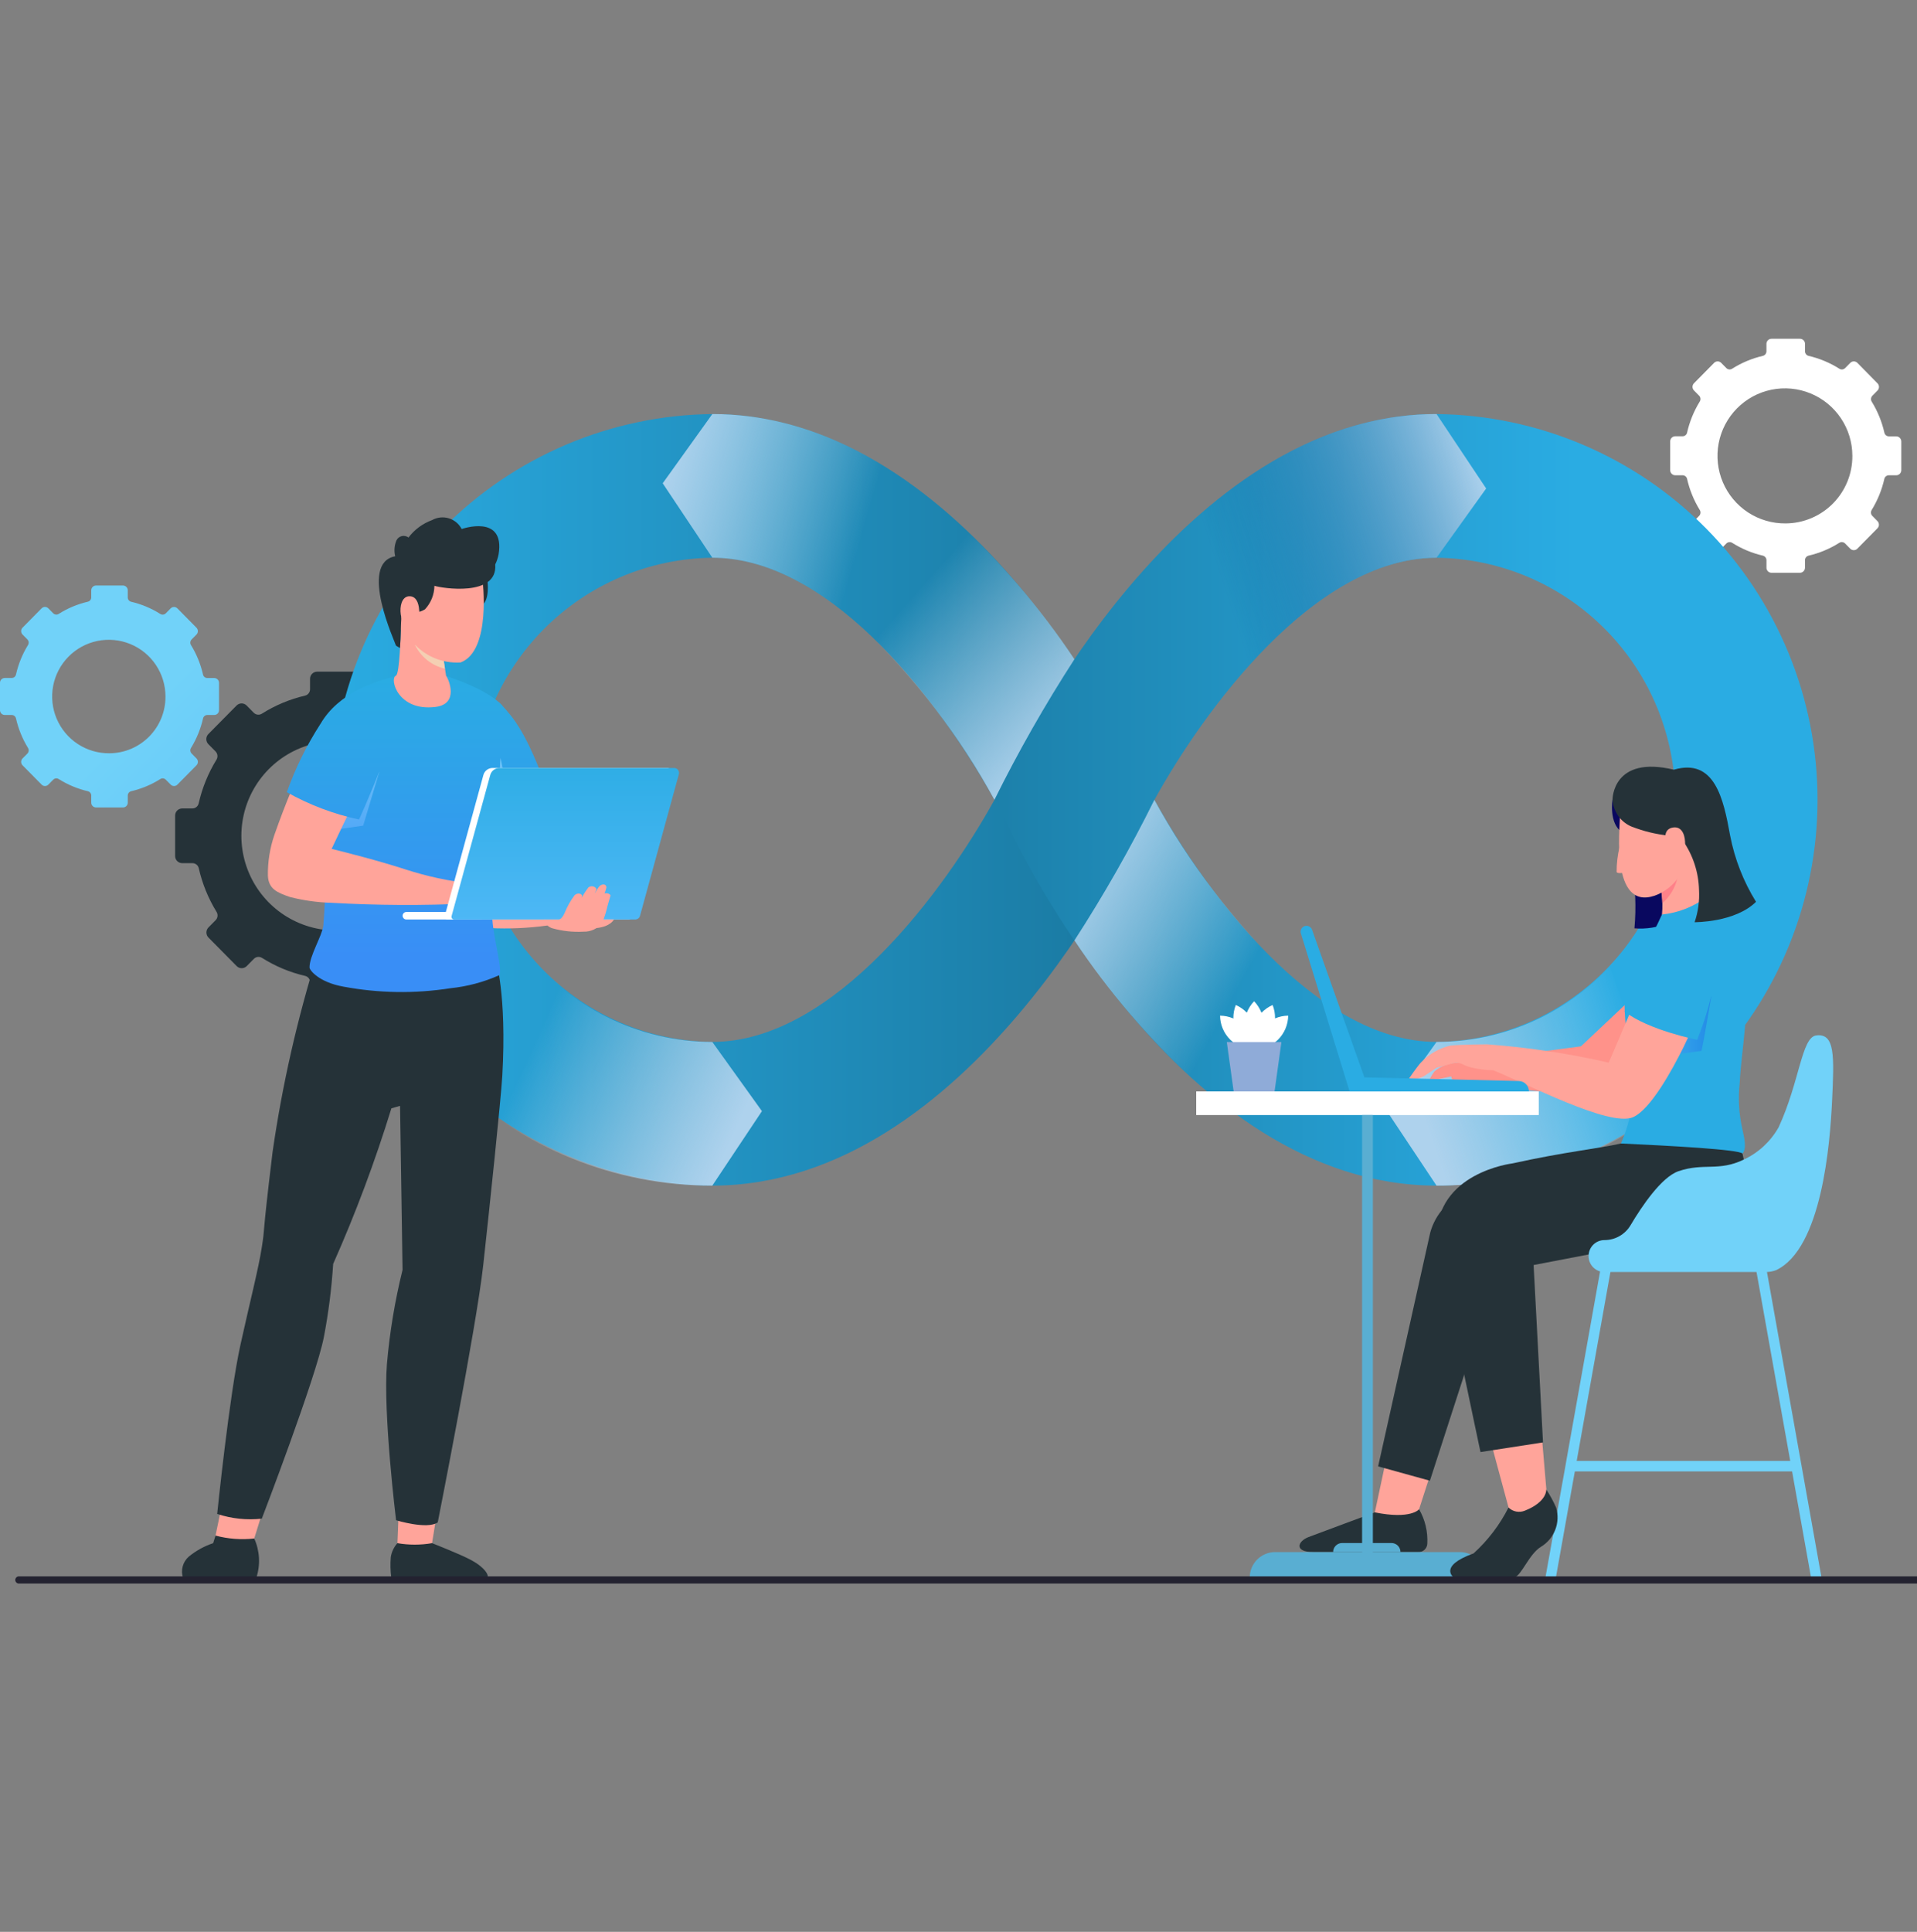 <svg width="266" height="268" viewBox="0 0 266 268" fill="none" xmlns="http://www.w3.org/2000/svg">
<rect x="0" y="0" width="266" height="268" fill="#808080" stroke="none"/>
<g clip-path="url(#clip0_1_157)">
<g clip-path="url(#clip1_1_157)">
<path d="M69.247 118.75V113.146C69.248 113.016 69.224 112.888 69.176 112.767C69.127 112.647 69.055 112.537 68.964 112.445C68.873 112.353 68.764 112.279 68.645 112.229C68.525 112.179 68.397 112.154 68.267 112.154H66.843C66.639 112.154 66.441 112.085 66.282 111.958C66.122 111.831 66.01 111.653 65.965 111.454C65.482 109.313 64.649 107.266 63.501 105.395C63.39 105.219 63.342 105.01 63.363 104.802C63.385 104.595 63.475 104.401 63.62 104.251L64.621 103.236C64.805 103.048 64.908 102.796 64.908 102.533C64.908 102.271 64.805 102.019 64.621 101.831L60.702 97.868C60.611 97.777 60.503 97.705 60.384 97.656C60.265 97.606 60.138 97.581 60.009 97.581C59.88 97.581 59.753 97.606 59.634 97.656C59.515 97.705 59.407 97.777 59.316 97.868L58.315 98.882C58.169 99.029 57.977 99.121 57.771 99.144C57.565 99.165 57.357 99.116 57.184 99.003C55.343 97.841 53.321 96.996 51.201 96.503C51.002 96.454 50.827 96.34 50.701 96.178C50.576 96.016 50.51 95.817 50.512 95.612V94.174C50.513 94.044 50.489 93.915 50.441 93.795C50.392 93.674 50.32 93.565 50.229 93.473C50.138 93.38 50.029 93.307 49.91 93.257C49.79 93.207 49.662 93.181 49.532 93.181H44C43.87 93.181 43.742 93.207 43.622 93.257C43.503 93.307 43.394 93.38 43.303 93.473C43.212 93.565 43.14 93.674 43.092 93.795C43.043 93.915 43.019 94.044 43.02 94.174V95.612C43.023 95.817 42.956 96.016 42.831 96.178C42.706 96.34 42.53 96.454 42.331 96.503C40.211 96.996 38.188 97.841 36.347 99.003C36.173 99.116 35.966 99.165 35.76 99.143C35.554 99.121 35.362 99.029 35.215 98.882L34.216 97.87C34.032 97.686 33.783 97.583 33.524 97.583C33.264 97.583 33.015 97.686 32.831 97.87L28.913 101.833C28.729 102.02 28.626 102.272 28.626 102.535C28.626 102.798 28.729 103.05 28.913 103.237L29.914 104.251C30.058 104.401 30.149 104.595 30.171 104.802C30.192 105.01 30.144 105.219 30.033 105.395C28.884 107.266 28.051 109.314 27.567 111.456C27.522 111.655 27.41 111.832 27.25 111.96C27.091 112.087 26.893 112.156 26.689 112.155H25.28C25.15 112.155 25.022 112.181 24.902 112.231C24.782 112.281 24.674 112.354 24.583 112.447C24.492 112.539 24.42 112.649 24.371 112.769C24.323 112.889 24.298 113.018 24.3 113.148V118.75C24.298 118.88 24.323 119.009 24.371 119.129C24.42 119.25 24.492 119.359 24.583 119.451C24.674 119.544 24.782 119.617 24.902 119.667C25.022 119.717 25.15 119.743 25.28 119.743H26.702C26.906 119.743 27.104 119.812 27.263 119.939C27.423 120.066 27.534 120.244 27.58 120.442C28.064 122.584 28.897 124.631 30.046 126.501C30.157 126.678 30.205 126.887 30.184 127.094C30.162 127.302 30.072 127.496 29.927 127.646L28.926 128.661C28.742 128.848 28.639 129.1 28.639 129.363C28.639 129.626 28.742 129.878 28.926 130.065L32.844 134.028C32.935 134.119 33.044 134.192 33.163 134.241C33.281 134.29 33.409 134.316 33.538 134.316C33.666 134.316 33.794 134.29 33.913 134.241C34.032 134.192 34.14 134.119 34.231 134.028L35.233 133.013C35.38 132.866 35.572 132.774 35.778 132.752C35.984 132.73 36.191 132.779 36.365 132.892C38.206 134.052 40.227 134.895 42.346 135.387C42.544 135.436 42.72 135.55 42.845 135.712C42.971 135.874 43.037 136.073 43.035 136.278V137.723C43.033 137.853 43.058 137.981 43.106 138.102C43.155 138.222 43.227 138.332 43.318 138.424C43.409 138.516 43.517 138.589 43.637 138.639C43.757 138.689 43.885 138.715 44.015 138.715H49.547C49.676 138.715 49.805 138.689 49.924 138.639C50.044 138.589 50.153 138.516 50.244 138.424C50.335 138.332 50.407 138.222 50.455 138.102C50.504 137.981 50.528 137.853 50.526 137.723V136.278C50.524 136.073 50.591 135.873 50.717 135.712C50.842 135.55 51.019 135.435 51.217 135.387C53.336 134.896 55.357 134.052 57.197 132.892C57.37 132.779 57.578 132.73 57.784 132.752C57.99 132.774 58.182 132.866 58.328 133.013L59.331 134.028C59.422 134.119 59.53 134.192 59.649 134.241C59.768 134.29 59.895 134.316 60.024 134.316C60.153 134.316 60.28 134.29 60.399 134.241C60.518 134.192 60.626 134.119 60.717 134.028L64.636 130.065C64.82 129.878 64.923 129.626 64.923 129.363C64.923 129.1 64.82 128.848 64.636 128.661L63.633 127.646C63.488 127.496 63.398 127.302 63.376 127.094C63.355 126.887 63.403 126.678 63.514 126.501C64.663 124.631 65.496 122.584 65.98 120.442C66.025 120.243 66.137 120.066 66.296 119.939C66.456 119.811 66.654 119.742 66.858 119.743H68.282C68.541 119.739 68.788 119.632 68.969 119.446C69.15 119.26 69.25 119.01 69.247 118.75ZM46.769 129.084C44.168 129.115 41.616 128.371 39.438 126.947C37.26 125.522 35.554 123.482 34.537 121.084C33.52 118.687 33.238 116.04 33.726 113.482C34.215 110.923 35.452 108.568 37.281 106.715C39.11 104.863 41.447 103.596 43.997 103.077C46.546 102.558 49.192 102.809 51.599 103.799C54.005 104.789 56.063 106.473 57.511 108.637C58.96 110.8 59.733 113.347 59.732 115.952C59.744 117.667 59.417 119.367 58.772 120.956C58.126 122.545 57.174 123.991 55.97 125.211C54.767 126.432 53.334 127.403 51.755 128.069C50.177 128.734 48.482 129.082 46.769 129.092V129.084Z" fill="#253238"/>
<path d="M263.821 65.24V61.243C263.821 61.056 263.748 60.877 263.617 60.744C263.486 60.611 263.308 60.536 263.122 60.535H262.106C261.962 60.536 261.821 60.488 261.707 60.399C261.594 60.31 261.513 60.185 261.479 60.044C261.134 58.517 260.54 57.056 259.72 55.722C259.641 55.596 259.606 55.447 259.621 55.298C259.637 55.15 259.702 55.011 259.805 54.904L260.519 54.18C260.65 54.047 260.724 53.867 260.724 53.679C260.724 53.492 260.65 53.312 260.519 53.178L257.728 50.34C257.664 50.275 257.587 50.222 257.502 50.187C257.417 50.151 257.326 50.133 257.234 50.133C257.143 50.133 257.052 50.151 256.967 50.187C256.882 50.222 256.805 50.275 256.741 50.34L256.027 51.063C255.922 51.166 255.785 51.231 255.638 51.247C255.491 51.263 255.343 51.228 255.219 51.149C253.906 50.32 252.464 49.718 250.952 49.367C250.811 49.331 250.687 49.249 250.598 49.133C250.509 49.018 250.462 48.877 250.462 48.731V47.705C250.463 47.518 250.39 47.339 250.259 47.206C250.128 47.073 249.95 46.998 249.763 46.997H245.809C245.622 46.998 245.444 47.073 245.313 47.206C245.182 47.339 245.109 47.518 245.11 47.705V48.73C245.11 48.875 245.063 49.017 244.974 49.132C244.885 49.247 244.761 49.329 244.62 49.366C243.108 49.717 241.665 50.319 240.352 51.148C240.227 51.227 240.08 51.261 239.934 51.246C239.787 51.23 239.65 51.166 239.545 51.063L238.832 50.34C238.767 50.275 238.69 50.222 238.605 50.187C238.521 50.151 238.43 50.133 238.338 50.133C238.246 50.133 238.155 50.151 238.07 50.187C237.985 50.222 237.908 50.275 237.844 50.34L235.055 53.167C234.923 53.3 234.849 53.48 234.849 53.668C234.849 53.855 234.923 54.035 235.055 54.169L235.768 54.892C235.872 54.998 235.937 55.137 235.952 55.285C235.967 55.434 235.933 55.583 235.853 55.709C235.034 57.043 234.439 58.504 234.095 60.031C234.061 60.172 233.98 60.297 233.866 60.386C233.753 60.475 233.612 60.523 233.468 60.522H232.454C232.267 60.523 232.089 60.598 231.958 60.731C231.827 60.864 231.754 61.043 231.755 61.23V65.227C231.754 65.414 231.827 65.593 231.958 65.726C232.089 65.858 232.267 65.934 232.454 65.935H233.469C233.614 65.934 233.754 65.982 233.868 66.071C233.982 66.16 234.062 66.285 234.096 66.425C234.441 67.953 235.036 69.414 235.855 70.748C235.934 70.874 235.969 71.023 235.954 71.171C235.938 71.32 235.874 71.458 235.77 71.565L235.056 72.29C234.925 72.423 234.852 72.603 234.852 72.79C234.852 72.977 234.925 73.157 235.056 73.29L237.847 76.117C237.912 76.182 237.988 76.234 238.073 76.27C238.158 76.305 238.249 76.323 238.341 76.323C238.433 76.323 238.524 76.305 238.609 76.27C238.693 76.234 238.77 76.182 238.835 76.117L239.55 75.392C239.655 75.289 239.792 75.225 239.939 75.209C240.085 75.194 240.232 75.228 240.357 75.308C241.669 76.135 243.111 76.736 244.622 77.086C244.762 77.123 244.887 77.205 244.976 77.32C245.064 77.435 245.112 77.577 245.112 77.722V78.754C245.111 78.846 245.128 78.938 245.163 79.023C245.198 79.109 245.249 79.187 245.314 79.253C245.379 79.319 245.456 79.371 245.542 79.407C245.627 79.442 245.718 79.461 245.81 79.462H249.757C249.849 79.461 249.941 79.442 250.026 79.407C250.111 79.371 250.188 79.319 250.253 79.253C250.318 79.187 250.369 79.109 250.404 79.023C250.439 78.938 250.456 78.846 250.456 78.754V77.722C250.455 77.577 250.503 77.435 250.592 77.32C250.68 77.205 250.805 77.123 250.946 77.086C252.457 76.736 253.898 76.134 255.211 75.306C255.335 75.227 255.483 75.192 255.63 75.208C255.777 75.224 255.914 75.289 256.019 75.392L256.734 76.117C256.799 76.182 256.875 76.234 256.96 76.27C257.045 76.305 257.136 76.323 257.228 76.323C257.32 76.323 257.411 76.305 257.496 76.27C257.58 76.234 257.657 76.182 257.722 76.117L260.512 73.29C260.644 73.157 260.717 72.977 260.717 72.79C260.717 72.603 260.644 72.423 260.512 72.29L259.797 71.565C259.694 71.458 259.629 71.32 259.614 71.171C259.598 71.023 259.633 70.874 259.712 70.748C260.532 69.414 261.126 67.953 261.471 66.425C261.505 66.285 261.586 66.16 261.699 66.071C261.813 65.982 261.953 65.934 262.098 65.935H263.114C263.299 65.936 263.477 65.863 263.61 65.733C263.742 65.603 263.818 65.426 263.821 65.24ZM247.788 72.612C245.932 72.634 244.112 72.104 242.558 71.089C241.005 70.073 239.787 68.618 239.062 66.909C238.336 65.199 238.134 63.312 238.482 61.487C238.829 59.662 239.711 57.982 241.015 56.66C242.318 55.338 243.985 54.434 245.803 54.063C247.621 53.691 249.509 53.87 251.225 54.575C252.942 55.28 254.41 56.48 255.444 58.023C256.478 59.566 257.03 61.381 257.031 63.239C257.046 65.709 256.08 68.083 254.347 69.84C252.615 71.597 250.256 72.594 247.789 72.612H247.788Z" fill="white"/>
<path d="M30.39 98.522V94.733C30.391 94.645 30.374 94.558 30.341 94.477C30.308 94.395 30.26 94.322 30.198 94.259C30.137 94.197 30.063 94.147 29.983 94.113C29.902 94.079 29.815 94.061 29.727 94.061H28.766C28.628 94.061 28.494 94.014 28.386 93.929C28.278 93.843 28.202 93.723 28.171 93.588C27.844 92.14 27.281 90.756 26.504 89.492C26.429 89.372 26.396 89.231 26.41 89.09C26.425 88.95 26.486 88.818 26.584 88.716L27.262 88.031C27.386 87.905 27.456 87.734 27.456 87.557C27.456 87.379 27.386 87.208 27.262 87.082L24.617 84.402C24.556 84.339 24.483 84.29 24.402 84.255C24.322 84.221 24.235 84.204 24.148 84.204C24.061 84.204 23.974 84.221 23.894 84.255C23.813 84.29 23.74 84.339 23.679 84.402L23.003 85.087C22.904 85.187 22.774 85.249 22.635 85.264C22.495 85.279 22.355 85.245 22.238 85.169C20.993 84.383 19.626 83.813 18.193 83.48C18.059 83.447 17.941 83.369 17.856 83.26C17.772 83.151 17.727 83.016 17.728 82.879V81.898C17.728 81.81 17.712 81.723 17.679 81.642C17.646 81.56 17.597 81.486 17.535 81.424C17.474 81.362 17.401 81.312 17.32 81.278C17.239 81.244 17.152 81.226 17.065 81.226H13.326C13.238 81.226 13.151 81.244 13.07 81.278C12.99 81.312 12.916 81.362 12.855 81.424C12.793 81.486 12.745 81.56 12.712 81.642C12.679 81.723 12.662 81.81 12.663 81.898V82.87C12.664 83.009 12.619 83.143 12.534 83.253C12.449 83.362 12.33 83.439 12.196 83.472C10.763 83.805 9.395 84.376 8.151 85.162C8.034 85.239 7.893 85.272 7.754 85.258C7.614 85.243 7.484 85.18 7.385 85.081L6.709 84.396C6.648 84.333 6.576 84.283 6.495 84.249C6.415 84.215 6.328 84.197 6.241 84.197C6.153 84.197 6.067 84.215 5.986 84.249C5.906 84.283 5.833 84.333 5.772 84.396L3.127 87.075C3.002 87.202 2.933 87.372 2.933 87.55C2.933 87.728 3.002 87.898 3.127 88.025L3.803 88.71C3.901 88.812 3.962 88.943 3.977 89.084C3.991 89.224 3.958 89.365 3.883 89.485C3.107 90.75 2.544 92.134 2.217 93.582C2.186 93.716 2.111 93.836 2.003 93.922C1.895 94.008 1.761 94.055 1.623 94.054H0.661C0.574 94.055 0.487 94.073 0.406 94.106C0.325 94.141 0.252 94.19 0.191 94.253C0.129 94.315 0.08 94.389 0.047 94.47C0.014 94.552 -0.002 94.638 -0.002 94.726V98.516C-0.002 98.604 0.014 98.691 0.047 98.772C0.08 98.853 0.129 98.927 0.191 98.99C0.252 99.052 0.325 99.102 0.406 99.136C0.487 99.17 0.574 99.187 0.661 99.188H1.623C1.761 99.188 1.895 99.234 2.003 99.32C2.111 99.406 2.186 99.526 2.217 99.66C2.544 101.108 3.108 102.493 3.885 103.757C3.96 103.877 3.993 104.018 3.979 104.159C3.964 104.299 3.903 104.431 3.805 104.532L3.127 105.217C3.002 105.344 2.933 105.514 2.933 105.692C2.933 105.87 3.002 106.04 3.127 106.167L5.772 108.846C5.833 108.909 5.906 108.959 5.986 108.993C6.067 109.027 6.153 109.045 6.241 109.045C6.328 109.045 6.415 109.027 6.495 108.993C6.576 108.959 6.648 108.909 6.709 108.846L7.387 108.16C7.486 108.06 7.616 107.998 7.755 107.983C7.895 107.968 8.035 108.002 8.153 108.078C9.397 108.863 10.763 109.433 12.196 109.765C12.33 109.798 12.449 109.875 12.534 109.985C12.619 110.094 12.664 110.229 12.663 110.367V111.348C12.662 111.436 12.679 111.523 12.712 111.604C12.745 111.685 12.793 111.759 12.855 111.821C12.916 111.884 12.99 111.934 13.07 111.968C13.151 112.002 13.238 112.019 13.326 112.02H17.066C17.154 112.019 17.241 112.002 17.322 111.968C17.402 111.934 17.476 111.884 17.537 111.821C17.599 111.759 17.647 111.685 17.68 111.604C17.713 111.523 17.73 111.436 17.729 111.348V110.367C17.728 110.229 17.773 110.094 17.858 109.985C17.943 109.875 18.062 109.798 18.196 109.765C19.629 109.433 20.995 108.863 22.239 108.078C22.357 108.002 22.497 107.968 22.637 107.983C22.776 107.998 22.906 108.06 23.005 108.16L23.683 108.846C23.744 108.909 23.816 108.959 23.897 108.993C23.977 109.027 24.064 109.045 24.151 109.045C24.239 109.045 24.325 109.027 24.406 108.993C24.486 108.959 24.559 108.909 24.62 108.846L27.265 106.167C27.39 106.04 27.459 105.87 27.459 105.692C27.459 105.514 27.39 105.344 27.265 105.217L26.587 104.53C26.489 104.429 26.428 104.297 26.413 104.157C26.399 104.016 26.432 103.875 26.508 103.756C27.284 102.491 27.848 101.108 28.175 99.66C28.206 99.526 28.281 99.406 28.389 99.32C28.497 99.234 28.631 99.188 28.769 99.188H29.732C29.907 99.186 30.074 99.115 30.198 98.99C30.321 98.866 30.39 98.698 30.39 98.522ZM15.195 104.499C13.636 104.519 12.107 104.073 10.802 103.22C9.496 102.367 8.473 101.144 7.863 99.708C7.253 98.271 7.084 96.686 7.376 95.152C7.668 93.619 8.409 92.208 9.505 91.097C10.6 89.986 12.001 89.227 13.528 88.915C15.056 88.603 16.642 88.753 18.084 89.346C19.526 89.938 20.76 90.947 21.628 92.243C22.497 93.54 22.96 95.065 22.961 96.626C22.967 97.654 22.772 98.672 22.385 99.624C21.998 100.576 21.427 101.442 20.706 102.174C19.985 102.905 19.127 103.486 18.181 103.886C17.235 104.285 16.222 104.493 15.195 104.499Z" fill="url(#paint0_linear_1_157)"/>
<path d="M98.842 164.477C84.768 164.322 71.323 158.614 61.426 148.595C51.528 138.575 45.977 125.051 45.977 110.959C45.977 96.867 51.528 83.343 61.426 73.323C71.323 63.303 84.768 57.596 98.842 57.44C134.469 57.44 157.031 104.671 157.974 106.682L159.98 110.959L157.974 115.237C157.031 117.247 134.469 164.477 98.842 164.477ZM98.842 77.374C90.016 77.481 81.588 81.066 75.385 87.353C69.181 93.639 65.703 102.121 65.703 110.958C65.703 119.795 69.181 128.277 75.385 134.563C81.588 140.85 90.016 144.435 98.842 144.542C115.856 144.542 131.215 123.194 137.991 110.959C131.215 98.722 115.856 77.371 98.842 77.371V77.374Z" fill="url(#paint1_linear_1_157)"/>
<path d="M199.333 164.477C163.705 164.477 141.144 117.246 140.2 115.237L138.195 110.959L140.2 106.682C141.144 104.671 163.705 57.44 199.333 57.44C213.407 57.596 226.852 63.303 236.75 73.323C246.647 83.343 252.198 96.866 252.198 110.959C252.198 125.051 246.647 138.575 236.75 148.595C226.852 158.614 213.407 164.321 199.333 164.477ZM160.184 110.959C166.962 123.194 182.321 144.542 199.333 144.542C208.159 144.435 216.587 140.85 222.791 134.563C228.994 128.276 232.473 119.795 232.473 110.958C232.473 102.121 228.994 93.639 222.791 87.353C216.587 81.066 208.159 77.481 199.333 77.374C182.319 77.371 166.961 98.722 160.184 110.959Z" fill="url(#paint2_linear_1_157)"/>
<path style="mix-blend-mode:multiply" d="M178.317 134.636L165.894 150.032C159.521 144.217 153.878 137.648 149.089 130.469V130.456C153.157 124.176 156.861 117.667 160.181 110.96C164.976 119.738 171.093 127.724 178.317 134.636Z" fill="url(#paint3_linear_1_157)"/>
<path style="mix-blend-mode:multiply" d="M149.088 91.452C145.016 97.736 141.308 104.249 137.984 110.96C133.193 102.183 127.08 94.198 119.86 87.284L132.283 71.889C138.656 77.704 144.299 84.273 149.088 91.452Z" fill="url(#paint4_linear_1_157)"/>
<path style="mix-blend-mode:multiply" d="M206.217 67.769L199.33 77.371C189.78 77.371 180.748 84.101 173.468 92.176L163.36 74.228C172.891 65.013 185.064 57.437 199.33 57.437L206.217 67.769Z" fill="url(#paint5_linear_1_157)"/>
<path style="mix-blend-mode:multiply" d="M133.574 73.06L119.243 86.722C113.11 81.286 106.131 77.372 98.844 77.372L91.956 67.047L98.844 57.438C112.499 57.437 124.241 64.38 133.574 73.06Z" fill="url(#paint6_linear_1_157)"/>
<path style="mix-blend-mode:multiply" d="M105.726 154.147L98.839 164.479C85.347 164.478 72.378 159.254 62.645 149.899L72.57 131.425C75.639 135.495 79.608 138.798 84.166 141.074C88.723 143.351 93.746 144.54 98.839 144.548L105.726 154.147Z" fill="url(#paint7_linear_1_157)"/>
<path style="mix-blend-mode:multiply" d="M230.421 154.207C221.428 160.886 210.527 164.488 199.33 164.48L192.449 154.148L199.33 144.547C203.844 144.544 208.308 143.611 212.446 141.806C216.584 140 220.306 137.362 223.382 134.054L230.421 154.207Z" fill="url(#paint8_linear_1_157)"/>
<path d="M226.445 120.192C226.935 123.029 227.052 125.917 226.791 128.783C228.41 128.92 230.038 128.661 231.534 128.028C234.423 126.952 230.744 120.191 230.744 120.191" fill="#09085F"/>
<path d="M223.756 110.893C223.756 110.893 223.187 114.217 225.088 115.471L225.741 112.6" fill="#09085F"/>
<path d="M230.235 142.533L226.051 138.859L225.477 139.4L219.37 145.157L201.469 147.512C200.579 147.666 199.744 148.049 199.046 148.622C198.799 148.954 198.58 149.305 198.393 149.674C198.794 149.772 199.212 149.782 199.617 149.703C200.035 149.611 200.863 149.437 201.366 149.33L201.583 150.079C201.583 150.079 217.058 152.041 220.634 151.714C220.727 151.714 220.817 151.696 220.893 151.684C223.911 151.219 233.02 144.969 233.02 144.969L230.235 142.533Z" fill="#FF928A"/>
<path d="M237.3 125.878L230.894 127.677L230.612 126.872C230.661 126.354 230.679 125.833 230.666 125.313C230.643 124.088 230.431 122.875 230.037 121.716L232.212 120.389L234.906 117.477L237.3 125.878Z" fill="#FFA49A"/>
<path d="M230.666 125.301C230.643 124.077 230.431 122.864 230.037 121.705L232.212 120.377L232.922 120.192C232.942 121.157 232.75 122.115 232.36 122.997C231.97 123.88 231.392 124.666 230.666 125.301Z" fill="#FF8189"/>
<path d="M198.999 202.899L196.166 211.669L193.409 214.164L190.771 209.81L192.555 201.435L198.999 202.899Z" fill="#FFA49A"/>
<path d="M236.506 115.087C235.382 116.51 234.477 118.093 233.822 119.785C233.516 120.813 232.972 121.755 232.234 122.533C231.497 123.311 230.586 123.904 229.577 124.263C223.498 126.295 224.757 114.953 224.778 113.473C224.792 112.425 224.484 108.645 228.558 108.109C232.517 107.589 236.709 109.291 236.506 115.087Z" fill="#FFA49A"/>
<path d="M214.44 218.851H215.892L218.522 204.126H248.668L251.298 218.851H252.75L244.403 172.094C244.39 171.998 244.357 171.906 244.307 171.823C244.258 171.741 244.192 171.669 244.114 171.612C244.036 171.555 243.947 171.515 243.853 171.494C243.758 171.472 243.661 171.47 243.566 171.488C243.471 171.505 243.381 171.541 243.3 171.595C243.22 171.648 243.151 171.717 243.098 171.798C243.044 171.878 243.008 171.969 242.991 172.064C242.974 172.159 242.976 172.256 242.997 172.351L248.41 202.672H218.78L224.195 172.351C224.23 172.163 224.189 171.969 224.082 171.811C223.974 171.654 223.809 171.545 223.622 171.509C223.529 171.491 223.433 171.493 223.341 171.513C223.249 171.533 223.161 171.571 223.084 171.626C223.006 171.68 222.94 171.749 222.89 171.829C222.84 171.91 222.806 171.999 222.791 172.092L217.566 201.372L217.308 202.829L217.144 203.774L216.878 205.245L214.44 218.851Z" fill="#71D2F9"/>
<path d="M222.131 173.704L207.788 176.457L198.412 205.417L191.228 203.429L198.461 170.977C198.822 169.668 199.497 168.467 200.428 167.479C201.359 166.491 202.518 165.746 203.802 165.309L218.893 160.227" fill="url(#paint9_linear_1_157)"/>
<path d="M206.777 199.667L207.594 202.738L209.326 209.143L209.584 210.716L212.46 211.057L214.695 208.077L214.026 200.258L213.964 199.465L206.777 199.667Z" fill="#FFA49A"/>
<path d="M240.944 157.482L234.485 155.816L224.917 158.633C222.048 159.305 217.136 159.788 209.857 161.399C209.857 161.399 199.167 162.666 199.361 171.829C199.386 172.974 205.43 201.441 205.43 201.441L214.106 200.101L212.685 173.318C218.135 173.747 231.518 174.514 237.014 172.267C245.871 168.648 240.944 157.482 240.944 157.482Z" fill="url(#paint10_linear_1_157)"/>
<path d="M236.856 124.396C239.378 127.497 241.148 131.142 242.025 135.043C242.884 139.66 241.58 146.067 241.402 150.208C241.161 152.357 241.284 154.531 241.766 156.638C241.994 157.73 242.434 159.295 241.779 160.035C241.359 159.465 231.694 158.946 224.915 158.633C225.655 156.954 226.169 155.185 226.443 153.372C226.525 149.698 225.325 142.217 225.419 138.668C225.386 136.253 226.25 133.912 227.844 132.099C228.88 130.418 229.804 128.67 230.61 126.867C232.881 126.641 235.044 125.785 236.856 124.396Z" fill="url(#paint11_linear_1_157)"/>
<path style="mix-blend-mode:multiply" opacity="0.5" d="M237.467 138.184C237.467 138.184 236.513 143.885 236.097 145.781L231.479 146.414L237.467 138.184Z" fill="url(#paint12_linear_1_157)"/>
<path d="M229.673 140.332L226.897 138.817C226.757 139.17 223.227 147.419 223.227 147.419C217.668 146.144 212.021 145.294 206.333 144.877C206.333 144.877 202.64 144.901 201.244 145.05C199.704 145.415 198.302 146.216 197.204 147.357C196.714 147.864 195.516 149.605 195.516 149.605C196.208 149.759 196.933 149.654 197.554 149.311C198.471 148.734 199.317 148.139 199.317 148.139L201.618 147.503C202.08 147.381 202.57 147.44 202.991 147.666C203.439 147.886 203.914 148.047 204.403 148.145C205.319 148.348 206.253 148.457 207.191 148.472C211.578 150.221 223.356 156.417 226.598 154.987C229.038 153.903 232.015 148.462 233.577 145.315C234.23 143.976 234.647 143.051 234.647 143.051L229.673 140.332Z" fill="#FFA49A"/>
<path d="M238.435 132.477C238.009 136.518 237.02 140.481 235.496 144.248C235.496 144.248 228.718 142.909 225.421 140.324C226.718 136.916 228.31 133.628 230.179 130.497" fill="url(#paint13_linear_1_157)"/>
<path d="M223.754 110.893C223.792 111.716 224.065 112.511 224.54 113.184C225.015 113.857 225.673 114.379 226.435 114.689C228.068 115.321 229.776 115.735 231.517 115.92C231.883 115.886 232.253 115.932 232.6 116.056C232.947 116.179 233.263 116.378 233.525 116.637C234.922 118.647 235.697 121.024 235.754 123.472C235.839 124.986 235.632 126.502 235.141 127.937C235.141 127.937 240.744 127.986 243.663 125.108C241.918 122.29 240.7 119.176 240.071 115.92C239.14 110.756 237.916 105.139 232.261 106.777C223.749 104.743 223.754 110.893 223.754 110.893Z" fill="#253238"/>
<path d="M231.18 116.957C231.18 116.957 230.64 115.18 231.948 114.84C234.541 114.166 234.031 119.277 232.882 119.254C231.732 119.231 231.18 116.957 231.18 116.957Z" fill="#FFA49A"/>
<path d="M196.907 209.377C196.907 209.377 195.816 210.825 190.769 209.81C190.769 209.81 182.628 212.826 181.57 213.233C180.053 213.815 179.52 215.315 182.251 215.315H196.722C196.885 215.33 197.05 215.313 197.206 215.263C197.362 215.214 197.506 215.133 197.63 215.026C197.754 214.919 197.855 214.788 197.927 214.641C197.999 214.494 198.041 214.334 198.05 214.17C198.144 212.495 197.747 210.829 196.907 209.377Z" fill="#253238"/>
<path d="M213.516 151.411H165.983V154.688H213.516V151.411Z" fill="white"/>
<path d="M189.002 218.851H190.496V154.686H189.002V218.851Z" fill="#59AED2"/>
<path d="M206.09 218.851H173.409C173.409 217.913 173.781 217.013 174.443 216.35C175.106 215.687 176.004 215.315 176.941 215.315H202.558C203.495 215.315 204.393 215.687 205.056 216.35C205.718 217.013 206.09 217.913 206.09 218.851Z" fill="#59AED2"/>
<path d="M184.986 215.315H194.327C194.328 215.151 194.297 214.988 194.235 214.837C194.174 214.685 194.083 214.547 193.968 214.431C193.853 214.314 193.716 214.222 193.565 214.158C193.415 214.095 193.253 214.061 193.089 214.061H186.22C186.056 214.061 185.895 214.095 185.744 214.158C185.593 214.222 185.457 214.314 185.342 214.431C185.227 214.547 185.136 214.685 185.074 214.837C185.012 214.988 184.981 215.151 184.982 215.315H184.986Z" fill="#59AED2"/>
<path d="M224.735 117.465C224.452 118.615 224.312 119.796 224.319 120.98C224.57 121.333 225.748 120.941 225.748 120.941" fill="#FFA49A"/>
<path d="M214.564 206.643C215.092 207.443 215.55 208.286 215.933 209.164C216.23 210.179 216.181 211.264 215.794 212.248C215.407 213.232 214.703 214.058 213.794 214.597C212.161 215.624 211.181 218.463 210.139 218.847H201.729C201.729 218.847 199.511 217.278 204.467 215.501C206.46 213.696 208.104 211.539 209.318 209.138C209.611 209.421 209.978 209.613 210.377 209.691C210.776 209.769 211.189 209.73 211.567 209.578C214.685 208.358 214.564 206.643 214.564 206.643Z" fill="#253238"/>
<path d="M252.01 143.644C249.976 143.906 249.724 150.055 246.801 156.38C245.696 158.344 244.005 159.913 241.965 160.867C238.451 162.556 236.426 161.283 232.917 162.473C230.537 163.28 227.784 167.395 226.262 169.957C225.892 170.588 225.364 171.111 224.731 171.475C224.098 171.839 223.381 172.032 222.65 172.035H222.616C222.033 172.039 221.475 172.274 221.065 172.689C220.655 173.104 220.427 173.665 220.43 174.249C220.428 174.538 220.483 174.825 220.592 175.092C220.701 175.36 220.861 175.604 221.064 175.81C221.268 176.015 221.509 176.179 221.775 176.291C222.041 176.404 222.327 176.462 222.616 176.464H245.169C245.608 176.449 246.042 176.362 246.452 176.204C252.794 173.214 253.935 158.638 254.215 152.754C254.508 146.551 254.655 143.298 252.01 143.644Z" fill="#71D2F9"/>
<path d="M210.758 149.968L189.322 149.461L182.04 128.927C181.959 128.739 181.809 128.588 181.622 128.504C181.435 128.421 181.223 128.411 181.028 128.477C180.834 128.543 180.671 128.68 180.573 128.86C180.475 129.041 180.448 129.251 180.499 129.45L187.265 151.411H212.148C212.15 151.037 212.006 150.676 211.746 150.407C211.487 150.137 211.132 149.979 210.758 149.968Z" fill="#2AACE3"/>
<path d="M174.019 138.9C173.154 139.804 172.671 141.009 172.671 142.261C172.671 143.514 173.154 144.718 174.019 145.622C174.885 144.718 175.368 143.514 175.368 142.261C175.368 141.009 174.885 139.804 174.019 138.9Z" fill="white"/>
<path d="M171.477 139.421C171.018 140.586 171.028 141.883 171.506 143.04C171.984 144.197 172.891 145.123 174.037 145.622C174.492 144.458 174.48 143.162 174.003 142.006C173.526 140.851 172.621 139.925 171.477 139.421Z" fill="white"/>
<path d="M176.586 139.421C177.046 140.586 177.036 141.883 176.558 143.04C176.08 144.197 175.172 145.123 174.026 145.622C173.571 144.458 173.584 143.162 174.061 142.006C174.538 140.851 175.443 139.925 176.586 139.421Z" fill="white"/>
<path d="M178.747 140.899C178.731 142.148 178.227 143.342 177.344 144.223C176.46 145.105 175.267 145.606 174.019 145.618C174.035 144.369 174.539 143.175 175.422 142.294C176.306 141.412 177.499 140.911 178.747 140.899Z" fill="white"/>
<path d="M169.292 140.899C169.308 142.148 169.812 143.342 170.695 144.223C171.579 145.105 172.772 145.606 174.019 145.618C174.004 144.369 173.5 143.175 172.617 142.294C171.733 141.412 170.54 140.911 169.292 140.899Z" fill="white"/>
<path d="M176.857 151.41H171.18L170.231 144.565H177.806L176.857 151.41Z" fill="#8FABD8"/>
<path d="M55.397 207.781L55.147 214.083C55.908 214.403 56.724 214.568 57.549 214.568C58.374 214.568 59.191 214.403 59.951 214.083L60.931 207.981" fill="#FFA49A"/>
<path d="M31.422 205.718L29.868 213.217C31.522 214.041 33.427 214.208 35.199 213.685L37.126 207.459" fill="#FFA49A"/>
<path d="M54.295 218.885H67.426C67.464 218.885 67.502 218.877 67.536 218.862C67.57 218.846 67.601 218.822 67.625 218.793C67.649 218.764 67.667 218.73 67.676 218.693C67.686 218.657 67.687 218.618 67.679 218.581C67.559 218.032 66.785 217.164 65.296 216.382C63.752 215.565 59.95 214.08 59.95 214.08C58.359 214.351 56.733 214.351 55.142 214.08C54.66 214.621 54.342 215.289 54.225 216.004C54.145 216.964 54.169 217.93 54.295 218.885Z" fill="url(#paint14_linear_1_157)"/>
<path d="M44.052 132.369C41.245 141.342 39.161 150.527 37.82 159.834C36.257 172.723 36.84 169.73 36.327 173.041C35.862 176.026 34.739 180.337 33.37 186.533C31.812 193.579 30.136 210.027 30.136 210.027C32.13 210.684 34.24 210.907 36.327 210.681C36.327 210.681 43.881 191.012 44.941 185.475C45.583 182.127 46.014 178.742 46.23 175.339C49.35 168.313 52.047 161.107 54.308 153.759L55.511 153.416L55.859 176.163C54.796 180.459 54.07 184.832 53.688 189.242C53.142 196.108 54.961 210.899 54.961 210.899C54.961 210.899 59.272 212.225 60.74 211.198C60.74 211.198 66.109 184.071 67.052 175.517C67.913 167.713 69.51 152.492 69.698 149.249C70.351 137.818 68.739 132.934 68.739 132.934L44.052 132.369Z" fill="url(#paint15_linear_1_157)"/>
<path d="M35.276 213.431C33.476 213.632 31.655 213.496 29.905 213.027L29.579 214.08C28.342 214.491 27.192 215.127 26.186 215.955C25.782 216.313 25.492 216.781 25.351 217.301C25.21 217.822 25.224 218.372 25.392 218.885H35.568C36.155 217.094 36.051 215.149 35.276 213.431Z" fill="url(#paint16_linear_1_157)"/>
<path d="M75.971 128.393C73.313 128.76 70.626 128.879 67.946 128.747C64.575 128.36 67.702 125.112 67.702 125.112L75.61 127.041L75.971 128.393Z" fill="#FFA49A"/>
<path d="M68.382 113.774C68.902 113.648 69.402 113.509 69.877 113.365C74.776 111.907 76.133 110.167 76.133 110.167C73.06 101.432 71.112 99.471 69.673 97.862C67.025 94.898 69.02 104.365 69.334 104.532L68.382 113.774Z" fill="url(#paint17_linear_1_157)"/>
<path style="mix-blend-mode:multiply" d="M69.449 105.124L70.576 110.408L67.854 109.718L69.449 105.124Z" fill="url(#paint18_linear_1_157)"/>
<path d="M44.862 128.411C44.699 129.822 42.94 132.591 42.95 134.211C42.95 134.602 44.27 136.266 47.627 136.869C52.537 137.792 57.569 137.869 62.505 137.095C64.835 136.855 67.114 136.248 69.255 135.297C69.812 134.814 68.52 130.392 68.321 127.566C67.856 121.018 68.974 119.514 69.059 113.913C69.059 113.774 69.059 113.633 69.059 113.494C69.204 104.856 70.067 100.537 69.668 97.867C67.692 95.63 62.239 93.871 61.889 93.799C61.875 93.799 56.148 93.755 54.901 93.799C52.043 94.543 46.986 96.088 44.469 100.425C44.607 103.894 44.385 108.109 44.795 113.516C45.252 118.469 45.274 123.453 44.862 128.411Z" fill="url(#paint19_linear_1_157)"/>
<path d="M67.632 80.495C67.632 80.495 68.063 83.505 66.678 84.056L66.135 80.724" fill="#253238"/>
<path d="M60.408 98.076C63.759 97.669 62.255 94.21 61.898 93.752C61.898 93.752 61.341 90.069 61.295 89.892L55.611 87.378C55.611 87.378 55.48 93.667 54.909 93.754C54.04 94.172 55.198 98.706 60.408 98.076Z" fill="#FFA49A"/>
<path style="mix-blend-mode:multiply" d="M57.582 89.478C57.987 90.302 58.571 91.024 59.291 91.593C60.011 92.161 60.848 92.562 61.742 92.764L61.292 89.9L57.582 89.478Z" fill="url(#paint20_linear_1_157)"/>
<path d="M66.948 80.354C66.948 80.354 68.235 90.273 63.916 91.901C62.623 91.985 61.33 91.755 60.144 91.232C58.959 90.709 57.917 89.908 57.107 88.896C56.385 87.915 55.474 87.692 55.175 86.503C54.685 84.572 54.008 81.013 54.88 78.867C56.116 75.805 66.83 72.914 66.948 80.354Z" fill="#FFA49A"/>
<path d="M64.061 73.388C63.877 73.033 63.624 72.718 63.316 72.463C63.008 72.207 62.653 72.016 62.27 71.9C61.887 71.785 61.485 71.748 61.088 71.791C60.69 71.834 60.306 71.956 59.956 72.151C58.654 72.624 57.517 73.463 56.681 74.569C56.552 74.47 56.403 74.401 56.244 74.367C56.086 74.332 55.922 74.333 55.763 74.368C55.605 74.404 55.457 74.474 55.329 74.574C55.2 74.674 55.096 74.8 55.022 74.945C54.719 75.646 54.653 76.427 54.836 77.169C49.684 78.126 54.886 89.212 54.948 89.572L55.498 89.898C55.645 88.275 55.598 86.792 55.691 85.658C55.719 85.314 56.255 85.117 56.38 84.876C56.811 85 57.263 85.034 57.707 84.976C58.151 84.918 58.579 84.769 58.963 84.538C59.794 83.65 60.263 82.484 60.279 81.268C61.235 81.595 69.097 82.854 68.716 78.304C68.935 77.857 69.093 77.382 69.186 76.893C70.111 71.26 64.061 73.388 64.061 73.388Z" fill="#253238"/>
<path d="M57.389 87.046C55.441 87.803 54.832 82.942 56.682 82.726C58.087 82.563 58.152 84.546 58.152 84.546C58.152 84.546 58.501 86.614 57.389 87.046Z" fill="#FFA49A"/>
<path style="mix-blend-mode:multiply" d="M52.635 107.056L50.393 114.544L45.857 115.186L52.635 107.056Z" fill="url(#paint21_linear_1_157)"/>
<path d="M38.078 115.817C39.558 111.578 41.284 107.43 43.249 103.393L50.833 107.807C50.833 107.807 47.937 113.666 46.015 117.76C47.868 118.217 52.654 119.432 56.32 120.63C59.235 121.57 62.236 122.219 65.279 122.569C65.153 123.487 65.086 124.412 65.078 125.339C58.713 125.638 52.336 125.606 45.974 125.244C44.036 125.188 42.111 124.918 40.231 124.441C38.458 123.823 37.253 123.339 37.172 121.463C37.146 119.543 37.452 117.633 38.078 115.817Z" fill="#FFA49A"/>
<path d="M56.382 127.561H66.888V126.519H56.382C56.314 126.519 56.246 126.533 56.184 126.559C56.121 126.586 56.064 126.624 56.016 126.673C55.968 126.721 55.931 126.779 55.905 126.842C55.88 126.905 55.867 126.973 55.867 127.041C55.867 127.109 55.88 127.176 55.906 127.239C55.931 127.302 55.969 127.359 56.017 127.408C56.065 127.456 56.121 127.494 56.184 127.52C56.247 127.547 56.314 127.56 56.382 127.561Z" fill="white"/>
<path d="M62.066 127.561H87.174C87.328 127.56 87.477 127.509 87.599 127.415C87.722 127.321 87.809 127.189 87.85 127.041L93.238 107.404C93.267 107.303 93.271 107.197 93.252 107.094C93.233 106.991 93.19 106.893 93.126 106.81C93.063 106.726 92.981 106.658 92.887 106.611C92.793 106.564 92.69 106.54 92.585 106.54H68.346C68.055 106.541 67.774 106.638 67.544 106.815C67.314 106.992 67.149 107.24 67.074 107.521L61.708 127.085C61.693 127.14 61.691 127.199 61.701 127.255C61.712 127.312 61.736 127.365 61.77 127.411C61.805 127.457 61.849 127.494 61.901 127.52C61.952 127.546 62.008 127.56 62.066 127.561Z" fill="white"/>
<path d="M63.026 127.561H88.134C88.288 127.56 88.437 127.509 88.559 127.415C88.682 127.321 88.77 127.189 88.81 127.041L94.198 107.404C94.227 107.303 94.231 107.197 94.212 107.094C94.193 106.991 94.15 106.893 94.086 106.81C94.023 106.726 93.941 106.658 93.847 106.611C93.754 106.564 93.65 106.54 93.545 106.54H69.298C69.007 106.541 68.726 106.638 68.496 106.815C68.266 106.992 68.101 107.24 68.026 107.521L62.66 127.085C62.645 127.141 62.642 127.2 62.654 127.257C62.665 127.314 62.689 127.368 62.725 127.414C62.76 127.46 62.806 127.497 62.858 127.523C62.91 127.548 62.968 127.561 63.026 127.561Z" fill="url(#paint22_linear_1_157)"/>
<path d="M85.18 127.561C85.18 127.561 84.747 128.541 82.775 128.747L82.912 127.561H85.18Z" fill="#FFA49A"/>
<path d="M84.721 124.222C84.677 124.034 84.231 123.831 83.882 123.952C83.989 123.678 84.077 123.397 84.148 123.111C84.111 122.591 83.611 122.656 83.332 122.818C83.005 123.004 82.621 123.864 82.515 123.962C82.621 123.76 82.707 123.548 82.77 123.33C82.716 123.234 82.642 123.151 82.552 123.087C82.463 123.022 82.361 122.979 82.252 122.959C82.144 122.939 82.033 122.943 81.927 122.971C81.82 122.999 81.721 123.05 81.637 123.12C81.291 123.576 80.981 124.057 80.708 124.559C80.739 124.458 80.759 124.354 80.768 124.248C80.696 123.939 80.115 123.828 79.735 124.186C79.173 124.933 78.712 125.749 78.363 126.616C77.992 127.462 77.648 127.569 77.547 127.569H75.481C75.553 127.849 75.694 128.106 75.892 128.316C76.091 128.527 76.339 128.683 76.614 128.77C78.025 129.168 79.492 129.329 80.956 129.248C81.457 129.264 81.955 129.162 82.409 128.95C82.863 128.737 83.26 128.42 83.569 128.025C83.876 127.255 84.122 126.461 84.307 125.653C84.372 125.355 84.728 124.253 84.721 124.222Z" fill="#FFA49A"/>
<path d="M44.469 100.42C42.547 103.387 40.98 106.57 39.8 109.903C42.929 111.661 46.304 112.937 49.813 113.689C49.813 113.689 50.967 111.327 53.676 104.416" fill="url(#paint23_linear_1_157)"/>
<path d="M2.619 219.184H291.185" stroke="#232230" stroke-linecap="round" stroke-linejoin="round"/>
</g>
</g>
<defs>
<linearGradient id="paint0_linear_1_157" x1="18.507" y1="99.979" x2="54.718" y2="135.717" gradientUnits="userSpaceOnUse">
<stop stop-color="#71D2F9"/>
<stop offset="1" stop-color="#51B9F8"/>
</linearGradient>
<linearGradient id="paint1_linear_1_157" x1="43.925" y1="110.959" x2="252.209" y2="110.959" gradientUnits="userSpaceOnUse">
<stop stop-color="#2AACE3"/>
<stop offset="1" stop-color="#0C4D68"/>
</linearGradient>
<linearGradient id="paint2_linear_1_157" x1="43.914" y1="110.959" x2="449.13" y2="111.219" gradientUnits="userSpaceOnUse">
<stop stop-color="#0C4D68"/>
<stop offset="0.431" stop-color="#2AACE3"/>
<stop offset="1" stop-color="#2AACE3"/>
</linearGradient>
<linearGradient id="paint3_linear_1_157" x1="171.098" y1="138.388" x2="146.722" y2="125.131" gradientUnits="userSpaceOnUse">
<stop stop-color="#CBE1F2" stop-opacity="0"/>
<stop offset="1" stop-color="#AED2ED"/>
</linearGradient>
<linearGradient id="paint4_linear_1_157" x1="128.745" y1="80.328" x2="150.558" y2="99.586" gradientUnits="userSpaceOnUse">
<stop stop-color="#CBE1F2" stop-opacity="0"/>
<stop offset="1" stop-color="#AED2ED"/>
</linearGradient>
<linearGradient id="paint5_linear_1_157" x1="168.717" y1="78.107" x2="205.948" y2="66.036" gradientUnits="userSpaceOnUse">
<stop stop-color="#004C87" stop-opacity="0"/>
<stop offset="1" stop-color="#AED2ED"/>
</linearGradient>
<linearGradient id="paint6_linear_1_157" x1="119.882" y1="73.457" x2="92.48" y2="65.395" gradientUnits="userSpaceOnUse">
<stop stop-color="#CBE1F2" stop-opacity="0"/>
<stop offset="1" stop-color="#AED2ED"/>
</linearGradient>
<linearGradient id="paint7_linear_1_157" x1="73.674" y1="145.671" x2="101.436" y2="158.255" gradientUnits="userSpaceOnUse">
<stop stop-color="#CBE1F2" stop-opacity="0"/>
<stop offset="1" stop-color="#AED2ED"/>
</linearGradient>
<linearGradient id="paint8_linear_1_157" x1="228.029" y1="146.225" x2="198.052" y2="156.444" gradientUnits="userSpaceOnUse">
<stop stop-color="#CBE1F2" stop-opacity="0"/>
<stop offset="1" stop-color="#AED2ED"/>
</linearGradient>
<linearGradient id="paint9_linear_1_157" x1="206.679" y1="225.527" x2="206.679" y2="184.72" gradientUnits="userSpaceOnUse">
<stop stop-color="#253238"/>
<stop offset="1" stop-color="#253238"/>
</linearGradient>
<linearGradient id="paint10_linear_1_157" x1="220.835" y1="135.923" x2="221.292" y2="218.034" gradientUnits="userSpaceOnUse">
<stop stop-color="#253238"/>
<stop offset="0.458" stop-color="#253238"/>
<stop offset="0.833" stop-color="#253238"/>
<stop offset="1" stop-color="#141A5A"/>
<stop offset="1" stop-color="#253238"/>
</linearGradient>
<linearGradient id="paint11_linear_1_157" x1="233.615" y1="122.222" x2="233.615" y2="157.541" gradientUnits="userSpaceOnUse">
<stop stop-color="#2AACE3"/>
<stop offset="1" stop-color="#2AACE3"/>
</linearGradient>
<linearGradient id="paint12_linear_1_157" x1="231.479" y1="142.299" x2="237.467" y2="142.299" gradientUnits="userSpaceOnUse">
<stop stop-color="#49A5F7"/>
<stop offset="1" stop-color="#1C6CEB"/>
</linearGradient>
<linearGradient id="paint13_linear_1_157" x1="231.928" y1="122.233" x2="231.928" y2="157.544" gradientUnits="userSpaceOnUse">
<stop stop-color="#2AACE3"/>
<stop offset="1" stop-color="#2AACE3"/>
</linearGradient>
<linearGradient id="paint14_linear_1_157" x1="-12.228" y1="210.246" x2="-12.228" y2="219.803" gradientUnits="userSpaceOnUse">
<stop stop-color="#253238"/>
<stop offset="1" stop-color="#253238"/>
</linearGradient>
<linearGradient id="paint15_linear_1_157" x1="290.287" y1="208.815" x2="290.287" y2="110.504" gradientUnits="userSpaceOnUse">
<stop stop-color="#253238"/>
<stop offset="1" stop-color="#253238"/>
</linearGradient>
<linearGradient id="paint16_linear_1_157" x1="18.008" y1="210.661" x2="18.008" y2="220.308" gradientUnits="userSpaceOnUse">
<stop stop-color="#253238"/>
<stop offset="1" stop-color="#253238"/>
</linearGradient>
<linearGradient id="paint17_linear_1_157" x1="-23.651" y1="94.106" x2="-23.651" y2="132.848" gradientUnits="userSpaceOnUse">
<stop stop-color="#2AACE3"/>
<stop offset="1" stop-color="#398EF6"/>
</linearGradient>
<linearGradient id="paint18_linear_1_157" x1="-20.644" y1="105.795" x2="-20.644" y2="111.845" gradientUnits="userSpaceOnUse">
<stop stop-color="#6EC4F7"/>
<stop offset="1" stop-color="#398EF6"/>
</linearGradient>
<linearGradient id="paint19_linear_1_157" x1="-7.771" y1="94.13" x2="-7.771" y2="132.713" gradientUnits="userSpaceOnUse">
<stop stop-color="#2AACE3"/>
<stop offset="1" stop-color="#398EF6"/>
</linearGradient>
<linearGradient id="paint20_linear_1_157" x1="277.638" y1="88.788" x2="283.196" y2="95.29" gradientUnits="userSpaceOnUse">
<stop stop-color="#F4CFB3"/>
<stop offset="1" stop-color="#F2BB9B"/>
</linearGradient>
<linearGradient id="paint21_linear_1_157" x1="-0.653" y1="103.194" x2="-0.653" y2="126.918" gradientUnits="userSpaceOnUse">
<stop stop-color="#6EC4F7"/>
<stop offset="1" stop-color="#398EF6"/>
</linearGradient>
<linearGradient id="paint22_linear_1_157" x1="-29.875" y1="103.05" x2="-29.875" y2="130.398" gradientUnits="userSpaceOnUse">
<stop stop-color="#2AACE3"/>
<stop offset="1" stop-color="#51B9F8"/>
</linearGradient>
<linearGradient id="paint23_linear_1_157" x1="1.85" y1="94.118" x2="1.85" y2="132.835" gradientUnits="userSpaceOnUse">
<stop stop-color="#2AACE3"/>
<stop offset="1" stop-color="#398EF6"/>
</linearGradient>
<clipPath id="clip0_1_157">
<rect width="266" height="268" fill="white"/>
</clipPath>
<clipPath id="clip1_1_157">
<rect width="292" height="173" fill="white" transform="translate(0 47)"/>
</clipPath>
</defs>
</svg>
